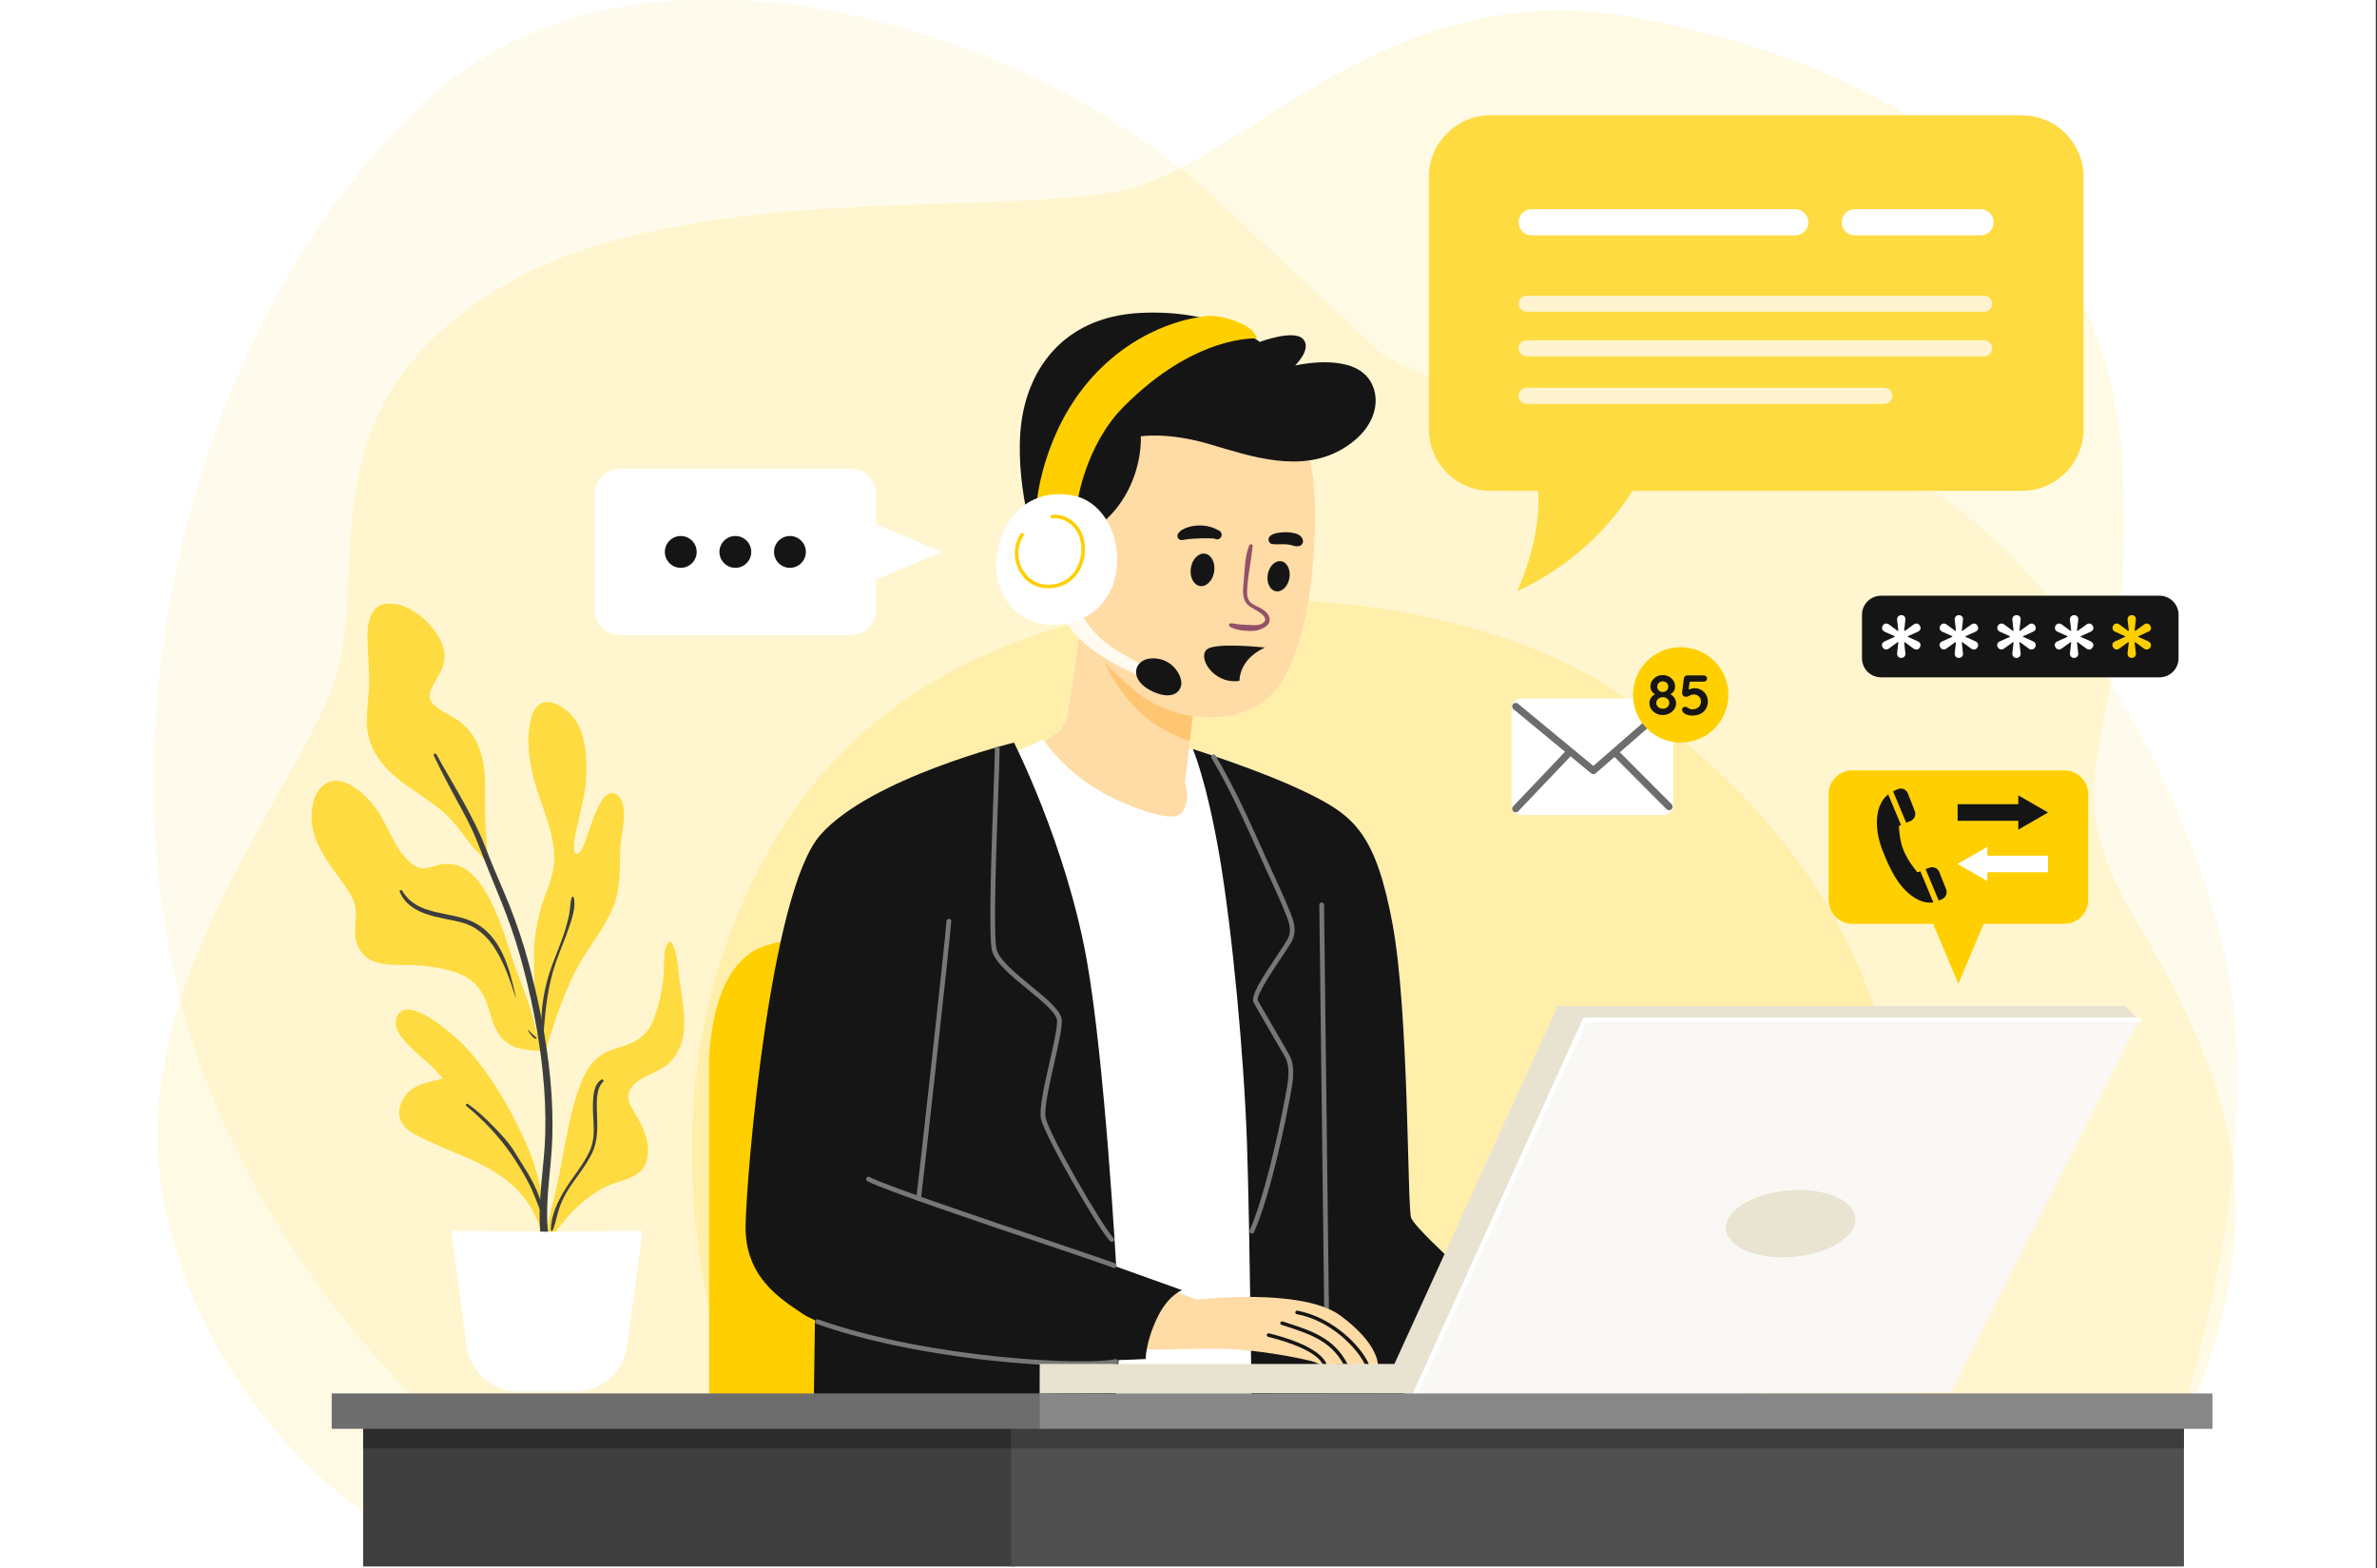 <?xml version="1.0" encoding="UTF-8"?> <svg xmlns="http://www.w3.org/2000/svg" width="667" height="440" viewBox="0 0 667 440" fill="none"><rect x="0" y="0" width="667" height="440" fill="#333333" stroke="none"/> <g clip-path="url(#clip0_403_262)"> <path d="M0 570.667H666.667V-96H0V570.667Z" fill="white"></path> <path d="M143.285 416.349C143.285 416.349 70.457 364.488 49.492 276.212C28.526 187.936 60.526 80.901 121.216 26.832C181.905 -27.236 291.147 9.177 339.699 54.419C388.249 99.66 388.249 99.66 388.249 99.66C388.249 99.66 434.595 125.039 495.285 122.832C555.975 120.625 610.043 203.384 624.388 268.488C638.732 333.591 604.525 419.659 604.525 419.659L143.285 416.349Z" fill="#FFFAE4" fill-opacity="0.7"></path> <path d="M101.905 424.18C86.956 413.351 56.082 385.856 46.181 338.004C42.072 318.145 44.764 298.815 50.595 280.644C65.18 336.625 100.348 377.437 122.929 398.971H101.905V424.18ZM612.732 398.971H611.633C617.004 381.661 623.908 355.371 626.675 327.419C628.308 341.988 626.944 357.099 622.18 374.419C619.529 384.06 616.245 392.176 612.732 398.971ZM592.252 191.628C568.147 153.26 534.192 122.789 497.665 122.789C496.875 122.789 496.077 122.804 495.285 122.832C492.755 122.924 490.255 122.968 487.777 122.968C430.816 122.968 388.249 99.66 388.249 99.66C388.249 99.66 388.249 99.66 339.699 54.419C337.067 51.967 334.253 49.536 331.283 47.149C358.492 33.075 390.733 2.964 437.695 2.964C444.104 2.964 450.785 3.524 457.768 4.764C526.18 16.901 592.388 53.315 595.699 132.764C596.823 159.759 594.636 177.836 592.252 191.628Z" fill="#FFFAE4"></path> <path d="M611.633 398.971H516.477C525.719 374.408 536.004 339.84 532.967 313.728C527.705 268.488 502.445 225.453 450.872 192.349C431.328 179.804 400.6 170.587 367.163 168.601C369.204 156.141 369.295 143.004 368.664 136.073C367.561 123.936 361.768 114.004 361.768 114.004C361.768 114.004 350.876 107.827 336.953 107.827C332.74 107.827 328.248 108.393 323.699 109.867C304.112 116.211 297.216 146.556 299.423 162.556C300.052 167.116 301.191 171.035 302.699 174.477C268.987 183.247 237.953 201.853 218.271 234.28C189.372 281.892 191.207 331.924 198.963 367.3V398.971H122.929C100.348 377.437 65.18 336.625 50.595 280.644C63.557 240.257 92.031 205.592 95.836 183.521C101.353 151.521 89.216 111.797 139.975 80.901C190.732 50.004 281.216 61.039 315.423 53.315C320.559 52.155 325.819 49.976 331.283 47.149C334.253 49.536 337.067 51.967 339.699 54.419C388.249 99.66 388.249 99.66 388.249 99.66C388.249 99.66 430.816 122.968 487.777 122.968C490.255 122.968 492.754 122.924 495.285 122.832C496.077 122.804 496.875 122.789 497.665 122.789C534.192 122.789 568.147 153.26 592.252 191.628C587.621 218.425 582.253 229.041 599.008 257.453C614.429 283.601 624.147 304.86 626.675 327.419C623.908 355.371 617.004 381.661 611.633 398.971Z" fill="#FFF6CF"></path> <path d="M516.477 398.971H423.829C425.37 393.424 429.077 373.04 429.077 373.04C429.077 373.04 397.629 346.097 395.974 341.683C394.87 338.74 395.422 284.212 390.732 259.108C386.042 234.004 379.974 228.947 367.285 222.695C354.17 216.232 334.732 210.188 334.732 210.188C334.732 210.188 338.594 219.108 342.18 240.073C345.768 261.04 349.077 296.349 349.905 320.625C350.656 342.636 351.178 390.271 351.27 398.971H312.261C312.924 392.743 315.528 367.421 314.318 364.764C313.786 363.591 300.912 362.913 285.308 362.521V262.971C285.308 262.971 269.44 261.863 252.172 261.863C236.056 261.863 218.72 262.828 211.928 266.556C197.86 274.28 198.962 301.04 198.962 301.04V367.3C191.206 331.924 189.372 281.892 218.27 234.28C237.953 201.853 268.986 183.247 302.698 174.477C302.849 174.82 303.002 175.159 303.16 175.492C302.053 184.289 299.876 200.747 298.87 202.556C297.492 205.039 297.492 205.039 297.492 205.039L290.594 209.729C290.594 209.729 303.836 228.488 320.112 231.521C322.322 231.935 324.206 232.112 325.813 232.112C336.038 232.112 335.008 224.901 335.008 224.901L332.525 219.66L334.69 200.903C336.388 201.165 338.113 201.308 339.833 201.308C346.982 201.308 354.052 198.865 358.732 192.625C362.993 186.944 365.629 177.964 367.162 168.601C400.6 170.587 431.328 179.804 450.872 192.349C502.445 225.453 527.705 268.488 532.966 313.728C536.004 339.84 525.718 374.408 516.477 398.971Z" fill="#FFEFAB"></path> <path d="M579.285 259.2H519.789C516.109 259.2 513.123 256.215 513.123 252.533V222.832C513.123 219.151 516.109 216.165 519.789 216.165H579.285C582.967 216.165 585.952 219.151 585.952 222.832V252.533C585.952 256.215 582.967 259.2 579.285 259.2Z" fill="#FFCF00"></path> <path d="M549.537 276.028L558.965 253.683H540.109L549.537 276.028Z" fill="#FFCF00"></path> <path d="M549.312 230.293H566.343V232.785L574.692 227.971L566.343 223.157V225.649H549.312V230.293Z" fill="#151515"></path> <path d="M574.692 240.087H557.661V237.595L549.312 242.408L557.661 247.221V244.729H574.692V240.087Z" fill="white"></path> <path d="M538.859 244.467L538.048 244.763C538.048 244.763 535.521 241.877 534.209 238.735C532.897 235.593 532.852 231.756 532.852 231.756L533.445 231.508L529.843 222.889C529.201 223.391 528.589 224.036 528.095 224.872C526.057 228.316 526.259 233.601 528.309 238.765C530.359 243.928 532.551 248.533 536.551 251.429C538.911 253.139 540.933 253.437 542.504 253.189L538.859 244.467Z" fill="#151515"></path> <path d="M541.445 243.452L540.325 243.859L544.011 252.683C544.428 252.547 544.801 252.379 545.125 252.201C546.077 251.68 546.496 250.535 546.095 249.527L544.169 244.675C543.741 243.599 542.535 243.055 541.445 243.452Z" fill="#151515"></path> <path d="M532.658 221.379C532.205 221.541 531.712 221.763 531.216 222.055L534.893 230.857L536.13 230.34C537.205 229.892 537.725 228.668 537.301 227.584L535.368 222.621C534.949 221.544 533.746 220.985 532.658 221.379Z" fill="#151515"></path> <path d="M198.963 400.349V301.04C198.963 301.04 197.86 274.28 211.928 266.556C225.997 258.832 285.308 262.971 285.308 262.971V400.349H198.963Z" fill="#FFCF00"></path> <path d="M303.836 170.004C303.836 170.004 300.251 200.073 298.871 202.556C297.492 205.039 297.492 205.039 297.492 205.039L290.595 209.729C290.595 209.729 303.836 228.488 320.112 231.521C336.388 234.556 335.008 224.901 335.008 224.901L332.525 219.66L335.837 190.969C335.837 190.969 306.319 177.453 303.836 170.004Z" fill="#FFDBA5"></path> <path d="M282.042 212.212L292.801 207.521C292.801 207.521 299.698 218.832 315.698 225.453C331.698 232.073 331.974 228.212 332.801 225.453C333.629 222.695 332.525 219.66 332.525 219.66L333.709 210.001L340.108 212.133L362.318 391.797L305.216 394.556L282.042 212.212Z" fill="white"></path> <path d="M334.732 210.188C334.732 210.188 338.595 219.108 342.18 240.073C345.768 261.04 349.077 296.349 349.905 320.625C350.732 344.901 351.285 400.349 351.285 400.349C351.285 400.349 422.456 400.349 423.285 400.349C424.112 400.349 429.077 373.04 429.077 373.04C429.077 373.04 397.629 346.097 395.975 341.683C394.871 338.74 395.423 284.212 390.732 259.108C386.043 234.004 379.975 228.947 367.285 222.695C354.171 216.232 334.732 210.188 334.732 210.188Z" fill="#151515"></path> <path d="M372.249 368.74C371.881 368.74 371.583 368.441 371.583 368.073C371.583 366.101 371.232 338.079 370.895 310.979C370.555 283.875 370.204 255.848 370.204 253.867C370.204 253.497 370.503 253.2 370.871 253.2C371.239 253.2 371.537 253.497 371.537 253.867C371.537 255.839 371.888 283.861 372.227 310.961C372.565 338.065 372.916 366.092 372.916 368.073C372.916 368.441 372.619 368.74 372.249 368.74Z" fill="#777777"></path> <path d="M228.801 362.004L228.25 400.349H312.112C312.112 400.349 315.698 367.797 314.318 364.764C312.94 361.728 228.801 362.004 228.801 362.004Z" fill="#151515"></path> <path d="M333.868 208.031C330.227 206.695 325.552 204.484 322.135 201.729C316.148 196.903 312.313 191.153 309.828 185.513C312.595 188.659 315.656 191.38 318.732 194.004C322.628 197.327 328.473 199.936 334.691 200.903L333.868 208.031Z" fill="#FFC672"></path> <path d="M361.768 114.004C361.768 114.004 367.562 123.936 368.664 136.073C369.768 148.212 368.664 179.384 358.732 192.625C348.802 205.867 328.112 202.004 318.732 194.004C310.126 186.663 301.63 178.556 299.423 162.556C297.216 146.556 304.112 116.211 323.699 109.867C343.284 103.521 361.768 114.004 361.768 114.004Z" fill="#FFDBA5"></path> <path d="M386.653 383.007C386.653 383.007 385.68 383.007 384.2 382.967C383.853 382.953 383.467 382.967 383.065 382.953C381.64 382.913 379.907 382.875 378.16 382.821C377.773 382.807 377.373 382.793 376.987 382.78C375.253 382.74 373.773 382.953 372.387 382.875H372.347C372.053 382.86 371.627 382.9 371.28 382.913C371.107 382.928 370.947 382.94 370.84 382.928C370.04 382.78 369.88 382.595 369.013 382.208C367.893 381.7 352.732 378.315 340.399 378.393C328.08 378.447 317.027 379.287 315.227 377.78C313.413 376.247 312.32 360.768 322.84 359.753L335.773 364.66C335.773 364.66 365.307 361.155 376.133 369.14C386.987 377.127 386.653 383.007 386.653 383.007Z" fill="#FFDBA5"></path> <path d="M372.347 382.875C372.054 382.86 371.627 382.9 371.28 382.913C371.014 382.488 370.452 381.713 370.147 381.393C366.814 377.993 358.76 375.793 355.84 375.087C355.574 375.02 355.399 374.753 355.467 374.488C355.52 374.22 355.8 374.06 356.08 374.113C360.334 375.14 369.36 377.768 371.92 382.073C372 382.193 372.214 382.607 372.347 382.875Z" fill="#151515"></path> <path d="M378.164 382.82C377.777 382.811 377.377 382.8 376.99 382.777C373.35 376.14 367.396 374.235 360.037 371.868L359.601 371.723C359.349 371.637 359.196 371.353 359.284 371.089C359.369 370.837 359.64 370.684 359.917 370.771L360.34 370.915C368.121 373.412 374.382 375.419 378.164 382.82Z" fill="#151515"></path> <path d="M384.201 382.967C383.855 382.957 383.468 382.961 383.067 382.952C380.86 378.311 373.555 370.544 363.889 368.733C363.611 368.687 363.429 368.429 363.476 368.151C363.536 367.884 363.793 367.705 364.06 367.752C374.016 369.621 382.048 377.753 384.201 382.967Z" fill="#151515"></path> <path d="M306.042 148.901C306.042 148.901 312.112 146.004 316.388 137.867C320.664 129.729 320.112 122.419 320.112 122.419C320.112 122.419 327.836 121.177 339.422 124.625C351.008 128.073 364.801 132.764 376.388 126.143C387.974 119.521 387.974 108.901 382.318 104.488C375.985 99.544 363.422 102.556 363.422 102.556C363.422 102.556 368.249 97.867 365.629 95.108C363.008 92.349 353.492 95.936 353.492 95.936C353.492 95.936 341.905 86.695 319.974 87.797C298.042 88.901 287.56 104.212 286.318 121.315C285.077 138.419 291.285 155.521 291.285 155.521L306.042 148.901Z" fill="#151515"></path> <path d="M350.96 177.037C350.706 177.037 350.441 177.031 350.16 177.019C348.536 176.956 346.494 176.688 345.101 175.816C344.689 175.557 344.845 174.884 345.35 174.884C345.352 174.884 345.352 174.884 345.353 174.884C346.22 174.888 347.066 175.149 347.932 175.215C348.736 175.273 349.549 175.308 350.354 175.345C350.822 175.367 351.377 175.409 351.942 175.409C352.789 175.409 353.654 175.313 354.27 174.905C356.964 173.123 351.728 170.923 350.62 170.107C348.302 168.399 348.768 165.449 349.01 162.92C349.324 159.668 349.293 156.111 350.536 153.047C350.625 152.828 350.854 152.712 351.066 152.712C351.306 152.712 351.526 152.86 351.498 153.177C351.148 157.081 350.245 160.935 350 164.857C349.896 166.489 349.776 168.249 351.236 169.295C352.289 170.049 353.569 170.409 354.613 171.183C355.518 171.855 356.421 172.933 356.26 174.136C356.118 175.205 355.246 175.836 354.346 176.283C353.138 176.883 352.176 177.037 350.96 177.037Z" fill="#945168"></path> <path d="M361.812 162.22C361.4 164.545 359.709 166.189 358.033 165.893C356.359 165.597 355.335 163.471 355.745 161.147C356.157 158.821 357.848 157.176 359.524 157.472C361.199 157.768 362.224 159.895 361.812 162.22Z" fill="#151515"></path> <path d="M340.704 160.377C340.331 162.887 338.564 164.701 336.756 164.433C334.948 164.164 333.785 161.912 334.159 159.404C334.532 156.895 336.3 155.079 338.108 155.348C339.915 155.617 341.077 157.869 340.704 160.377Z" fill="#151515"></path> <path d="M356.897 152.635C358.187 152.852 359.488 152.629 360.788 152.721C361.101 152.743 361.409 152.789 361.723 152.82C361.944 152.84 361.308 152.753 361.617 152.804L361.816 152.837C361.979 152.867 362.141 152.9 362.301 152.939C362.579 153.007 362.847 153.111 363.124 153.172C363.376 153.227 363.656 153.285 363.909 153.273C364.052 153.255 364.192 153.236 364.335 153.216L364.067 153.265L364.595 153.208C365.335 153.035 365.79 152.179 365.584 151.464C365.524 151.259 365.433 151.072 365.303 150.903L365.133 150.688L365.289 150.867L365.118 150.64C365.045 150.517 364.948 150.419 364.824 150.345L364.512 150.108C364.171 149.871 363.721 149.732 363.316 149.628C362.547 149.429 361.739 149.328 360.947 149.324C360.157 149.32 359.379 149.403 358.599 149.511C357.911 149.605 357.145 149.84 356.586 150.255C356.156 150.576 355.891 150.988 355.965 151.552C356.028 152.019 356.396 152.549 356.897 152.635Z" fill="#151515"></path> <path d="M342.184 148.944C342.009 148.84 341.831 148.749 341.645 148.665C341.489 148.595 341.063 148.371 341.385 148.547L341.031 148.357C340.496 148.088 339.941 147.908 339.364 147.761C338.105 147.44 336.78 147.359 335.489 147.495C334.112 147.64 332.855 147.973 331.661 148.692C331.493 148.795 331.32 148.893 331.18 149.033C331.085 149.153 330.992 149.275 330.901 149.397L330.98 149.277C330.612 149.535 330.397 149.956 330.401 150.401C330.404 150.829 330.627 151.187 330.999 151.393C331.448 151.644 331.875 151.524 332.339 151.405C332.105 151.405 331.872 151.405 331.64 151.405C332.023 151.464 332.292 151.48 332.679 151.395C332.693 151.392 333.051 151.303 332.815 151.352C332.593 151.4 333.191 151.307 333.256 151.297C333.332 151.287 333.747 151.245 333.308 151.288L333.551 151.26C333.757 151.235 333.967 151.208 334.175 151.192C335.085 151.119 335.993 151.077 336.905 151.048C337.752 151.02 338.615 151.013 339.46 151.049C339.824 151.065 340.184 151.077 340.548 151.088C340.751 151.093 340.665 151.125 340.525 151.081L340.752 151.14C340.903 151.181 341.051 151.231 341.196 151.287C341.785 151.511 342.491 151.085 342.708 150.544C342.945 149.955 342.744 149.277 342.184 148.944Z" fill="#151515"></path> <path d="M348.733 187.292C350 184.747 352.303 182.881 354.965 181.681C352.655 181.447 341.741 180.436 338.988 182C335.903 183.751 339.559 190.784 345.937 191.137C346.608 191.175 347.217 191.12 347.797 191.029C347.849 189.745 348.145 188.475 348.733 187.292Z" fill="#151515"></path> <path d="M298.319 172.488C298.319 172.488 299.423 176.764 305.767 181.729C312.112 186.695 321.308 190.327 321.308 190.327L322.043 187.108C322.043 187.108 312.526 182.969 308.112 178.419C303.699 173.867 303.147 171.384 303.147 171.384L298.319 172.488Z" fill="#FFFBF1"></path> <path d="M323.147 184.727C328.253 184.489 331.103 188.527 331.459 191.139C331.815 193.752 329.361 196.681 323.621 194.108C316.492 190.912 318.041 184.964 323.147 184.727Z" fill="#151515"></path> <path d="M302.319 140.901C302.319 140.901 304.524 125.048 315.147 114.28C335.423 93.729 352.664 94.969 352.664 94.969C352.664 94.969 352.525 92.073 346.043 89.867C339.956 87.795 337.216 88.901 337.216 88.901C337.216 88.901 320.525 90.28 306.457 105.867C292.388 121.453 290.871 141.315 290.871 141.315L302.319 140.901Z" fill="#FFCF00"></path> <path d="M300.801 138.969C287.519 136.719 280.112 147.108 279.56 157.591C279.008 168.073 286.625 176.043 296.801 175.245C319.699 173.453 317.077 141.729 300.801 138.969Z" fill="white"></path> <path d="M294.188 165.059C290.681 165.059 287.717 163.296 286.024 160.193C284.209 156.869 284.361 152.777 286.412 149.768C286.568 149.543 286.877 149.483 287.106 149.637C287.334 149.793 287.394 150.104 287.238 150.332C285.397 153.033 285.265 156.716 286.901 159.713C288.454 162.559 291.196 164.171 294.442 164.055C297.477 163.973 300.049 162.585 301.685 160.145C303.552 157.36 303.981 153.515 302.778 150.349C301.585 147.208 298.313 145.067 295.338 145.456C295.069 145.491 294.813 145.3 294.777 145.025C294.74 144.752 294.932 144.501 295.206 144.464C298.686 144 302.341 146.379 303.713 149.993C305.028 153.453 304.557 157.656 302.516 160.701C300.694 163.419 297.837 164.964 294.469 165.055L294.188 165.059Z" fill="#FFCF00"></path> <path d="M284.525 208.349C284.525 208.349 244.251 218.28 230.181 234.28C216.112 250.28 209.492 329.177 209.216 343.797C208.94 358.419 219.147 364.488 225.216 368.625C231.285 372.764 258.043 380.212 279.56 381.316C301.077 382.419 321.492 381.316 321.492 381.316C321.492 381.316 321.423 376.625 324.732 369.728C327.803 363.332 331.699 362.004 331.699 362.004L313.216 355.384C313.216 355.384 309.98 297.392 304.94 269.316C299.147 237.039 284.525 208.349 284.525 208.349Z" fill="#151515"></path> <path d="M351.285 346.119L351.015 346.061C350.677 345.912 350.525 345.519 350.675 345.183C354.449 336.668 358.359 319.953 360.561 308.227L360.741 307.279C361.408 303.829 362.237 299.54 360.583 296.579C359.739 295.068 357.833 291.791 356 288.64C354.097 285.369 352.3 282.279 351.801 281.357C350.831 279.556 353.889 274.745 358.317 268.147C359.512 266.363 360.547 264.823 361.149 263.78C362.728 261.049 361.676 258.548 360.46 255.652L360.047 254.655C358.944 251.947 357.689 249.235 356.479 246.612C355.984 245.541 355.488 244.468 355 243.389C354.352 241.964 353.703 240.513 353.044 239.047C349.145 230.356 345.115 221.371 339.952 212.689C339.764 212.373 339.868 211.964 340.184 211.776C340.501 211.589 340.909 211.692 341.099 212.009C346.299 220.755 350.345 229.776 354.26 238.5C354.917 239.967 355.567 241.415 356.213 242.84C356.701 243.915 357.195 244.985 357.688 246.053C358.907 248.689 360.167 251.416 361.281 254.152L361.689 255.136C362.931 258.089 364.213 261.144 362.303 264.447C361.677 265.529 360.633 267.087 359.424 268.888C357.116 272.329 352.311 279.492 352.975 280.723C353.463 281.627 355.255 284.708 357.152 287.969C358.989 291.128 360.9 294.413 361.747 295.928C363.64 299.315 362.759 303.871 362.052 307.532L361.871 308.472C361.068 312.743 356.82 334.608 351.895 345.721C351.784 345.972 351.54 346.119 351.285 346.119Z" fill="#777777"></path> <path d="M311.974 348.464C311.802 348.464 311.63 348.399 311.501 348.268C308.366 345.108 293.249 318.933 292.124 314.011C291.508 311.316 293.054 304.481 294.55 297.871C295.709 292.749 296.908 287.453 296.566 286.02C296.057 283.877 292.192 280.719 288.453 277.665C283.937 273.977 279.268 270.161 278.364 266.725C277.336 262.82 278.214 238.371 278.796 222.193C279.005 216.376 279.17 211.781 279.169 210.143C279.169 209.775 279.468 209.476 279.836 209.476C280.204 209.476 280.502 209.773 280.502 210.141C280.504 211.805 280.338 216.411 280.128 222.241C279.585 237.363 278.676 262.669 279.653 266.387C280.448 269.403 285.149 273.244 289.297 276.633C293.388 279.975 297.25 283.131 297.864 285.712C298.276 287.445 297.152 292.413 295.85 298.164C294.456 304.328 292.876 311.313 293.424 313.713C294.528 318.54 309.369 344.225 312.448 347.327C312.706 347.589 312.705 348.011 312.444 348.269C312.313 348.399 312.144 348.464 311.974 348.464Z" fill="#777777"></path> <path d="M257.768 337.016L257.675 337.009C257.309 336.957 257.056 336.62 257.107 336.256C257.596 332.788 265.249 263.721 265.6 258.432C265.625 258.063 265.943 257.775 266.311 257.811C266.677 257.835 266.955 258.153 266.931 258.52C266.579 263.819 258.917 332.971 258.427 336.443C258.38 336.775 258.095 337.016 257.768 337.016Z" fill="#777777"></path> <path d="M312.664 355.773L312.413 355.725C310.717 355.039 303.225 352.511 293.74 349.313C274.596 342.856 248.376 334.015 243.391 331.424C243.064 331.255 242.937 330.852 243.107 330.525C243.276 330.197 243.676 330.067 244.005 330.241C248.9 332.784 276.141 341.971 294.167 348.048C303.673 351.256 311.181 353.787 312.915 354.489C313.256 354.628 313.42 355.016 313.281 355.357C313.176 355.616 312.927 355.773 312.664 355.773Z" fill="#777777"></path> <path d="M303.457 383.275C286.609 383.275 253.945 380.237 229.132 371.461C228.784 371.337 228.603 370.957 228.725 370.609C228.847 370.264 229.232 370.081 229.576 370.204C260.923 381.292 304.773 383.185 312.932 381.353C313.291 381.276 313.647 381.5 313.728 381.859C313.809 382.217 313.583 382.575 313.224 382.656C311.457 383.051 308.043 383.275 303.457 383.275Z" fill="#777777"></path> <path d="M110.613 217.652C115.844 222.252 122.468 225.201 127.059 230.521C128.864 232.615 130.487 234.843 132.164 237.037C133.384 238.635 136.641 241.284 137.169 243.292C137.403 244.176 137.353 242.979 137.119 242.092L137.08 241.981C136.621 237.916 136.293 233.835 136.151 229.745C136.008 225.667 136.263 221.572 136.007 217.5C135.647 211.755 133.853 206.192 129.157 202.593C126.862 200.833 123.913 199.763 121.802 197.811C119.8 195.957 120.603 193.835 121.781 191.768C122.882 189.833 124.218 187.933 124.647 185.707C125.136 183.176 124.185 180.565 122.901 178.411C120.169 173.824 114.111 168.711 108.374 169.396C103.588 169.968 103.046 175.488 103.114 179.333C103.181 183.072 103.551 186.799 103.586 190.54C103.624 194.383 102.97 198.153 102.915 201.979C102.823 208.487 105.829 213.445 110.613 217.652Z" fill="#FFDB42"></path> <path d="M159.212 277.361C160.668 273.888 162.338 270.641 164.393 267.483C167.212 263.149 170.338 258.927 172.23 254.073C174.164 249.119 173.88 243.82 174.07 238.601C174.209 234.768 175.349 230.944 175.041 227.1C174.894 225.256 173.832 222.273 171.446 222.579C169.59 222.816 168.488 225.117 167.774 226.585C166.529 229.148 165.666 231.881 164.741 234.569C164.381 235.621 164.036 236.692 163.58 237.707C163.314 238.297 162.47 239.737 161.674 239.541C160.318 239.207 161.549 233.672 161.75 232.692C162.762 227.769 164.286 223.195 164.498 218.129C164.805 210.785 164.234 202.043 157.052 198.027C155.173 196.977 152.794 196.352 151.01 197.923C149.25 199.471 148.753 202.156 148.492 204.365C147.69 211.148 149.286 217.571 151.46 223.952C153.254 229.221 155.393 234.659 155.549 240.293C155.7 245.717 152.877 250.524 151.553 255.648C149.442 263.813 149.878 268.143 149.869 270.787C149.854 274.1 149.976 277.377 150.217 280.68C150.441 283.716 150.704 286.753 151.074 289.775C151.15 290.387 151.22 291.025 151.301 291.664C150.134 288.855 149.726 285.637 148.76 282.815C147.044 277.796 145.049 272.881 143.401 267.839C142.04 263.672 140.754 259.477 138.956 255.472C137.27 251.713 135.234 247.741 132.089 244.984C130.188 243.317 127.884 242.343 125.341 242.363C123.715 242.375 122.253 242.937 120.7 243.348C118.789 243.853 117.285 243.679 115.713 242.471C110.565 238.513 108.999 231.419 105.188 226.408C102.346 222.671 95.601 216.3 90.642 220.376C88.011 222.537 87.286 226.715 87.424 229.917C87.597 233.935 89.353 237.609 91.444 240.969C93.668 244.541 96.539 247.74 98.583 251.413C99.791 253.583 99.98 255.661 99.788 258.109C99.608 260.415 99.406 262.648 100.192 264.872C102.552 271.551 109.921 270.619 115.652 270.793C119.663 270.915 123.965 271.512 127.773 272.795C132.173 274.276 135.036 277.14 136.609 281.492C137.746 284.643 138.356 288.219 140.5 290.895C141.508 292.153 142.842 293.083 144.31 293.732C146.545 294.719 153.36 295.151 153.41 294.528C153.578 292.444 154.566 290.245 155.185 288.268C156.345 284.56 157.709 280.943 159.212 277.361Z" fill="#FFDB42"></path> <path d="M190.853 276.103C190.26 272.284 190.373 268.076 188.565 264.569C188.436 264.319 188.095 264.255 187.861 264.384C186.565 265.103 186.512 267.196 186.405 268.479C186.231 270.607 186.361 272.74 186.099 274.863C185.64 278.591 184.779 282.433 183.435 285.947C181.916 289.923 179.152 292.176 175.139 293.417C172.56 294.213 170.031 294.908 167.879 296.619C165.951 298.152 164.612 300.265 163.619 302.491C160.94 308.5 159.664 315.217 158.421 321.637C157.585 325.96 156.903 330.303 155.853 334.583C154.804 338.859 153.677 343.113 153.076 347.483C152.975 347.703 152.867 347.921 152.773 348.144C152.499 348.797 153.52 349.151 153.872 348.607C158.016 342.229 163.063 336.505 169.948 332.993C173.057 331.408 177.188 331.079 179.781 328.587C181.755 326.691 182.025 323.797 181.731 321.219C181.343 317.831 179.72 315.043 178.028 312.156C177.1 310.569 176.003 308.871 176.377 306.943C176.731 305.124 178.243 303.788 179.743 302.856C182.605 301.079 185.952 300.279 188.296 297.717C190.473 295.339 191.68 292.379 191.921 289.173C192.243 284.901 191.507 280.321 190.853 276.103Z" fill="#FFDB42"></path> <path d="M134.366 298.12C130.71 293.411 126.297 289.349 121.333 286.052C118.684 284.293 112.435 280.823 111.174 286.012C110.434 289.053 113.411 292.045 115.37 293.952C118.314 296.817 121.719 299.289 124.203 302.592C121.127 303.572 117.914 303.764 115.241 305.889C112.078 308.408 110.659 313.269 113.796 316.353C115.324 317.856 117.351 318.779 119.255 319.701C121.729 320.899 124.25 321.985 126.786 323.045C132.263 325.332 137.81 327.653 142.48 331.401C147.24 335.22 151.716 341.677 152.094 347.908C152.131 348.503 151.904 347.961 152.259 347.689C152.454 347.864 153.107 347.551 153.103 347.204C153.006 337.957 151.344 329.155 147.566 320.685C144.064 312.833 139.646 304.923 134.366 298.12Z" fill="#FFDB42"></path> <path d="M121.739 212.048C123.755 216.235 125.864 220.324 128.103 224.405C130.258 228.335 132.411 232.235 134.023 236.427C136.008 241.588 138.089 246.672 140.188 251.788C142.369 257.105 144.319 262.524 145.883 268.055C148.936 278.853 151.204 289.968 152.325 301.136C152.896 306.816 153.155 312.529 152.999 318.235C152.876 322.695 152.373 327.105 151.955 331.543C151.519 336.157 151.204 340.828 151.591 345.46C151.913 349.332 152.529 353.935 155.535 356.697C156.121 357.239 156.955 356.564 156.613 355.865C153.043 348.543 153.243 340.559 153.925 332.619C154.303 328.235 154.825 323.875 154.973 319.475C155.161 313.876 154.941 308.267 154.415 302.691C153.379 291.729 151.193 280.899 148.359 270.269C146.904 264.82 145.105 259.476 143.033 254.228C140.955 248.971 138.556 243.857 136.543 238.573C132.903 229.017 127.354 220.544 122.44 211.639C122.185 211.176 121.514 211.583 121.739 212.048Z" fill="#3E3E3E"></path> <path d="M152.489 290.188C153.067 283.229 153.683 276.528 156.029 269.889C157.123 266.793 158.449 263.783 159.505 260.675C160.377 258.105 161.683 254.583 161.011 251.852C160.936 251.547 160.492 251.563 160.408 251.852C159.959 253.412 160.008 255.123 159.685 256.721C159.369 258.277 158.949 259.808 158.465 261.32C157.436 264.536 156.091 267.617 154.925 270.783C152.675 276.897 151.519 283.671 152.011 290.188C152.033 290.496 152.464 290.496 152.489 290.188Z" fill="#3E3E3E"></path> <path d="M112.164 250.196C114.927 256.869 123.23 257.255 129.278 258.749C133.597 259.816 136.785 262.697 139.075 266.437C141.581 270.529 143.276 275.333 144.669 279.9L144.751 279.879C143.059 271.88 140.635 262.249 132.39 258.528C125.782 255.545 117.076 257.044 112.85 249.907C112.642 249.556 111.997 249.792 112.164 250.196Z" fill="#3E3E3E"></path> <path d="M148.123 289.132C148.452 289.576 148.753 290.04 149.092 290.475C149.26 290.691 149.431 290.893 149.643 291.067C149.86 291.244 150.113 291.464 150.411 291.459C150.535 291.456 150.621 291.319 150.555 291.208C150.419 290.985 150.172 290.851 149.98 290.681C149.781 290.507 149.58 290.335 149.388 290.155C149.001 289.789 148.648 289.392 148.271 289.019L148.123 289.132Z" fill="#3E3E3E"></path> <path d="M130.849 310.301C135.615 314.212 140.011 318.84 143.503 323.911C145.172 326.335 146.713 328.9 148.111 331.489C149.637 334.319 150.639 337.308 151.835 340.275C151.925 340.5 152.337 340.505 152.305 340.212C151.644 333.936 147.669 328.556 144.485 323.335C142.832 320.623 140.776 318.436 138.565 316.175C136.283 313.839 133.956 311.629 131.28 309.745C130.954 309.516 130.539 310.045 130.849 310.301Z" fill="#3E3E3E"></path> <path d="M168.79 302.913C166.496 304.213 166.421 307.839 166.376 310.153C166.289 314.6 167.39 318.776 165.438 323.013C163.676 326.841 160.86 330.037 158.646 333.592C156.573 336.919 154.529 341.172 154.574 345.177C154.577 345.408 154.932 345.54 155.04 345.304C155.874 343.485 156.174 341.42 156.773 339.515C157.445 337.372 158.384 335.427 159.6 333.543C161.73 330.241 164.345 327.236 166.074 323.685C167.896 319.943 167.629 316.236 167.508 312.181C167.432 309.596 167.173 305.441 169.257 303.519C169.585 303.217 169.166 302.701 168.79 302.913Z" fill="#3E3E3E"></path> <path d="M153.447 345.591C144.203 345.463 126.595 345.361 126.595 345.361L130.952 377.711C131.932 384.988 138.144 390.419 145.487 390.419H153.079H153.813H161.404C168.748 390.419 174.96 384.988 175.94 377.711L180.297 345.361C180.297 345.361 162.689 345.463 153.447 345.591Z" fill="white"></path> <path d="M600.251 286.143L547.513 390.601L393.768 391.707L441.216 284.671L600.251 286.143Z" fill="#F9F8F5"></path> <path d="M291.728 391.055L291.757 382.695H391.285L437.077 282.28H596.249L600.251 286.143H444.756L397.169 390.971C397.169 390.971 291.728 390.78 291.728 391.055Z" fill="#E8E3D1"></path> <path d="M520.413 343.785C518.676 348.996 509.249 353.02 499.357 352.772C489.465 352.525 482.855 348.101 484.591 342.889C486.328 337.68 495.755 333.656 505.647 333.904C515.539 334.152 522.151 338.576 520.413 343.785Z" fill="#E8E4D1"></path> <path d="M397.17 391.637L396.894 391.577C396.56 391.425 396.41 391.031 396.562 390.695L444.326 285.476H600.25C600.62 285.476 600.917 285.773 600.917 286.143C600.917 286.511 600.62 286.809 600.25 286.809H445.185L397.777 391.247C397.666 391.491 397.422 391.637 397.17 391.637Z" fill="white"></path> <path d="M101.905 439.521H284.801V398.971H101.905V439.521Z" fill="#3F3F3F"></path> <path d="M283.756 439.521H612.823V398.971H283.756V439.521Z" fill="#505050"></path> <path d="M101.905 406.419H283.756V398.971H101.905V406.419Z" fill="#2C2C2C"></path> <path d="M612.823 406.419H283.756V398.971H612.823V406.419Z" fill="#3D3D3D"></path> <path d="M292.801 400.901H93.078V390.971H292.801V400.901Z" fill="#6D6D6D"></path> <path d="M620.823 400.901H291.757V390.971H620.823V400.901Z" fill="#878787"></path> <path d="M238.625 178.209H174.06C170.064 178.209 166.825 174.971 166.825 170.975V138.741C166.825 134.747 170.064 131.507 174.06 131.507H238.625C242.62 131.507 245.86 134.747 245.86 138.741V170.975C245.86 174.971 242.62 178.209 238.625 178.209Z" fill="white"></path> <path d="M264.26 154.859L240.011 144.627V165.091L264.26 154.859Z" fill="white"></path> <path d="M195.492 154.859C195.492 157.325 193.492 159.324 191.025 159.324C188.559 159.324 186.559 157.325 186.559 154.859C186.559 152.391 188.559 150.392 191.025 150.392C193.492 150.392 195.492 152.391 195.492 154.859Z" fill="#151515"></path> <path d="M210.809 154.859C210.809 157.325 208.809 159.324 206.343 159.324C203.876 159.324 201.876 157.325 201.876 154.859C201.876 152.391 203.876 150.392 206.343 150.392C208.809 150.392 210.809 152.391 210.809 154.859Z" fill="#151515"></path> <path d="M226.127 154.859C226.127 157.325 224.127 159.324 221.66 159.324C219.193 159.324 217.193 157.325 217.193 154.859C217.193 152.391 219.193 150.392 221.66 150.392C224.127 150.392 226.127 152.391 226.127 154.859Z" fill="#151515"></path> <path d="M567.331 32.349H418.273C408.7 32.349 400.94 40.109 400.94 49.683V120.396C400.94 129.968 408.7 137.729 418.273 137.729H431.633C432.009 144.139 431.091 153.675 425.737 165.867C442.959 157.923 452.876 145.995 458.056 137.729H567.331C576.903 137.729 584.664 129.968 584.664 120.396V49.683C584.664 40.109 576.903 32.349 567.331 32.349Z" fill="#FFDB42"></path> <path d="M503.744 66.051H429.813C427.783 66.051 426.135 64.404 426.135 62.373C426.135 60.342 427.783 58.695 429.813 58.695H503.744C505.776 58.695 507.423 60.342 507.423 62.373C507.423 64.404 505.776 66.051 503.744 66.051Z" fill="white"></path> <path d="M556.756 87.476H428.388C427.144 87.476 426.135 86.468 426.135 85.224C426.135 83.98 427.144 82.971 428.388 82.971H556.756C558 82.971 559.009 83.98 559.009 85.224C559.009 86.468 558 87.476 556.756 87.476Z" fill="#FFF4CF"></path> <path d="M556.756 99.983H428.388C427.144 99.983 426.135 98.973 426.135 97.729C426.135 96.485 427.144 95.476 428.388 95.476H556.756C558 95.476 559.009 96.485 559.009 97.729C559.009 98.973 558 99.983 556.756 99.983Z" fill="#FFF4CF"></path> <path d="M528.753 113.316H428.388C427.144 113.316 426.135 112.307 426.135 111.063C426.135 109.819 427.144 108.809 428.388 108.809H528.753C529.999 108.809 531.008 109.819 531.008 111.063C531.008 112.307 529.999 113.316 528.753 113.316Z" fill="#FFF4CF"></path> <path d="M555.748 66.051H520.48C518.449 66.051 516.801 64.404 516.801 62.373C516.801 60.342 518.449 58.695 520.48 58.695H555.748C557.78 58.695 559.425 60.342 559.425 62.373C559.425 64.404 557.78 66.051 555.748 66.051Z" fill="white"></path> <path d="M466.858 228.672H426.813C425.34 228.672 424.146 227.477 424.146 226.005V198.648C424.146 197.176 425.34 195.981 426.813 195.981H466.858C468.332 195.981 469.525 197.176 469.525 198.648V226.005C469.525 227.477 468.332 228.672 466.858 228.672Z" fill="white"></path> <path d="M447.114 217.212C446.888 217.212 446.662 217.135 446.476 216.983L424.682 198.981C424.256 198.629 424.196 198 424.548 197.573C424.902 197.148 425.532 197.089 425.955 197.44L447.096 214.9L467.697 196.973C468.113 196.612 468.746 196.656 469.108 197.072C469.471 197.489 469.427 198.12 469.01 198.483L447.769 216.965C447.581 217.129 447.347 217.212 447.114 217.212Z" fill="#6D6D6D"></path> <path d="M425.319 227.925C425.071 227.925 424.823 227.833 424.629 227.649C424.229 227.268 424.213 226.636 424.595 226.236L439.837 210.212C440.215 209.811 440.851 209.795 441.25 210.176C441.651 210.557 441.667 211.189 441.285 211.591L426.043 227.615C425.847 227.821 425.583 227.925 425.319 227.925Z" fill="#6D6D6D"></path> <path d="M468.353 227.339C468.097 227.339 467.841 227.241 467.645 227.045L452.464 211.823C452.075 211.432 452.075 210.797 452.467 210.408C452.859 210.017 453.492 210.019 453.881 210.409L469.063 225.632C469.452 226.024 469.452 226.657 469.06 227.047C468.864 227.241 468.609 227.339 468.353 227.339Z" fill="#6D6D6D"></path> <path d="M484.985 194.969C484.985 202.359 478.996 208.349 471.607 208.349C464.217 208.349 458.228 202.359 458.228 194.969C458.228 187.581 464.217 181.591 471.607 181.591C478.996 181.591 484.985 187.581 484.985 194.969Z" fill="#FFCF00"></path> <path d="M468.379 194.936L468.347 194.568C468.752 194.749 469.104 194.984 469.403 195.272C469.701 195.56 469.931 195.875 470.091 196.216C470.251 196.557 470.331 196.909 470.331 197.272C470.331 197.88 470.16 198.44 469.819 198.952C469.488 199.453 469.04 199.859 468.475 200.168C467.909 200.467 467.28 200.616 466.587 200.616C465.893 200.616 465.264 200.467 464.699 200.168C464.133 199.859 463.68 199.453 463.339 198.952C463.008 198.44 462.843 197.88 462.843 197.272C462.843 196.781 462.944 196.36 463.147 196.008C463.36 195.645 463.621 195.341 463.931 195.096C464.251 194.851 464.565 194.648 464.875 194.488L464.747 194.936C464.48 194.829 464.219 194.68 463.963 194.488C463.717 194.285 463.515 194.029 463.355 193.72C463.195 193.411 463.115 193.048 463.115 192.632C463.115 192.035 463.269 191.496 463.579 191.016C463.888 190.525 464.304 190.136 464.827 189.848C465.36 189.56 465.947 189.416 466.587 189.416C467.237 189.416 467.819 189.56 468.331 189.848C468.853 190.136 469.269 190.525 469.579 191.016C469.888 191.496 470.043 192.035 470.043 192.632C470.043 193.091 469.952 193.475 469.771 193.784C469.589 194.093 469.371 194.339 469.115 194.52C468.859 194.701 468.613 194.84 468.379 194.936ZM465.035 192.664C465.035 192.952 465.099 193.208 465.227 193.432C465.365 193.656 465.552 193.837 465.787 193.976C466.021 194.104 466.288 194.168 466.587 194.168C466.885 194.168 467.147 194.104 467.371 193.976C467.605 193.837 467.787 193.656 467.915 193.432C468.053 193.208 468.123 192.952 468.123 192.664C468.123 192.237 467.973 191.885 467.675 191.608C467.387 191.32 467.024 191.176 466.587 191.176C466.139 191.176 465.765 191.32 465.467 191.608C465.179 191.885 465.035 192.237 465.035 192.664ZM466.587 198.856C467.099 198.856 467.531 198.701 467.883 198.392C468.235 198.072 468.411 197.688 468.411 197.24C468.411 196.931 468.331 196.653 468.171 196.408C468.011 196.163 467.792 195.971 467.515 195.832C467.237 195.683 466.928 195.608 466.587 195.608C466.245 195.608 465.936 195.683 465.659 195.832C465.381 195.971 465.163 196.163 465.003 196.408C464.843 196.653 464.763 196.931 464.763 197.24C464.763 197.688 464.939 198.072 465.291 198.392C465.643 198.701 466.075 198.856 466.587 198.856ZM474.824 200.776C474.43 200.776 474.008 200.717 473.56 200.6C473.112 200.472 472.744 200.291 472.456 200.056C472.318 199.939 472.206 199.789 472.12 199.608C472.046 199.416 472.008 199.235 472.008 199.064C472.008 198.883 472.083 198.712 472.232 198.552C472.392 198.392 472.616 198.312 472.904 198.312C473.096 198.312 473.336 198.413 473.624 198.616C473.795 198.723 473.982 198.819 474.184 198.904C474.387 198.989 474.595 199.032 474.808 199.032C475.32 199.032 475.763 198.941 476.136 198.76C476.51 198.568 476.798 198.307 477 197.976C477.203 197.645 477.304 197.256 477.304 196.808C477.304 196.403 477.208 196.056 477.016 195.768C476.835 195.48 476.59 195.256 476.28 195.096C475.982 194.936 475.656 194.856 475.304 194.856C474.974 194.856 474.686 194.909 474.44 195.016C474.195 195.123 473.971 195.235 473.768 195.352C473.566 195.459 473.363 195.512 473.16 195.512C472.808 195.512 472.547 195.437 472.376 195.288C472.206 195.128 472.099 194.941 472.056 194.728C472.014 194.515 472.003 194.323 472.024 194.152L472.52 190.264C472.563 190.04 472.67 189.859 472.84 189.72C473.022 189.571 473.235 189.496 473.48 189.496H478.104C478.36 189.496 478.574 189.581 478.744 189.752C478.915 189.923 479 190.136 479 190.392C479 190.637 478.915 190.845 478.744 191.016C478.574 191.176 478.36 191.256 478.104 191.256H473.976L474.152 191.112L473.72 194.36L473.512 193.752C473.576 193.645 473.715 193.544 473.928 193.448C474.142 193.352 474.387 193.272 474.664 193.208C474.942 193.133 475.214 193.096 475.48 193.096C476.195 193.096 476.835 193.261 477.4 193.592C477.966 193.912 478.408 194.355 478.728 194.92C479.059 195.475 479.224 196.104 479.224 196.808C479.224 197.608 479.043 198.307 478.68 198.904C478.318 199.501 477.806 199.965 477.144 200.296C476.494 200.616 475.72 200.776 474.824 200.776Z" fill="#151515"></path> <path d="M605.984 190.045H527.823C524.877 190.045 522.489 187.657 522.489 184.712V172.483C522.489 169.537 524.877 167.149 527.823 167.149H605.984C608.929 167.149 611.317 169.537 611.317 172.483V184.712C611.317 187.657 608.929 190.045 605.984 190.045Z" fill="#151515"></path> <path d="M533.465 184.601C533.115 184.601 532.833 184.477 532.62 184.227C532.407 183.977 532.313 183.664 532.34 183.289L532.676 180.324L532.64 180.175L532.452 180.212L530.012 181.975C529.712 182.2 529.399 182.283 529.073 182.219C528.749 182.157 528.487 181.963 528.287 181.637C528.061 181.237 528.017 180.887 528.155 180.587C528.291 180.287 528.524 180.075 528.848 179.949L531.588 178.711L531.701 178.599L531.588 178.485L528.848 177.247C528.499 177.097 528.273 176.86 528.175 176.535C528.073 176.209 528.112 175.884 528.287 175.559C528.487 175.233 528.749 175.04 529.073 174.976C529.399 174.915 529.712 174.984 530.012 175.184L532.452 176.985L532.64 177.021L532.676 176.872L532.34 173.907C532.313 173.532 532.413 173.219 532.64 172.969C532.865 172.719 533.165 172.595 533.54 172.595C533.891 172.595 534.177 172.719 534.403 172.969C534.628 173.219 534.716 173.532 534.665 173.907L534.328 176.872L534.365 177.021L534.555 176.985L536.993 175.221C537.292 174.995 537.612 174.915 537.951 174.976C538.287 175.04 538.543 175.233 538.719 175.559C538.944 175.959 538.988 176.309 538.848 176.609C538.712 176.909 538.48 177.123 538.155 177.247L535.416 178.485L535.304 178.599L535.416 178.711L538.155 179.949C538.507 180.099 538.737 180.337 538.848 180.661C538.961 180.988 538.919 181.313 538.719 181.637C538.543 181.963 538.287 182.157 537.951 182.219C537.612 182.283 537.292 182.212 536.993 182.013L534.555 180.212L534.365 180.175L534.328 180.324L534.665 183.289C534.716 183.664 534.621 183.977 534.385 184.227C534.145 184.477 533.84 184.601 533.465 184.601Z" fill="white"></path> <path d="M549.631 184.601C549.281 184.601 549 184.477 548.787 184.227C548.573 183.977 548.48 183.664 548.505 183.289L548.842 180.324L548.805 180.175L548.619 180.212L546.178 181.975C545.878 182.2 545.565 182.283 545.24 182.219C544.916 182.157 544.653 181.963 544.453 181.637C544.228 181.237 544.184 180.887 544.321 180.587C544.457 180.287 544.689 180.075 545.015 179.949L547.755 178.711L547.868 178.599L547.755 178.485L545.015 177.247C544.665 177.097 544.44 176.86 544.34 176.535C544.24 176.209 544.279 175.884 544.453 175.559C544.653 175.233 544.916 175.04 545.24 174.976C545.565 174.915 545.878 174.984 546.178 175.184L548.619 176.985L548.805 177.021L548.842 176.872L548.505 173.907C548.48 173.532 548.58 173.219 548.805 172.969C549.031 172.719 549.33 172.595 549.706 172.595C550.057 172.595 550.344 172.719 550.569 172.969C550.795 173.219 550.883 173.532 550.832 173.907L550.495 176.872L550.532 177.021L550.72 176.985L553.159 175.221C553.457 174.995 553.779 174.915 554.116 174.976C554.453 175.04 554.709 175.233 554.885 175.559C555.109 175.959 555.153 176.309 555.014 176.609C554.878 176.909 554.647 177.123 554.321 177.247L551.583 178.485L551.47 178.599L551.583 178.711L554.321 179.949C554.672 180.099 554.904 180.337 555.014 180.661C555.128 180.988 555.085 181.313 554.885 181.637C554.709 181.963 554.453 182.157 554.116 182.219C553.779 182.283 553.457 182.212 553.159 182.013L550.72 180.212L550.532 180.175L550.495 180.324L550.832 183.289C550.883 183.664 550.788 183.977 550.551 184.227C550.312 184.477 550.007 184.601 549.631 184.601Z" fill="white"></path> <path d="M565.797 184.601C565.448 184.601 565.165 184.477 564.953 184.227C564.739 183.977 564.645 183.664 564.672 183.289L565.009 180.324L564.972 180.175L564.785 180.212L562.344 181.975C562.044 182.2 561.731 182.283 561.407 182.219C561.081 182.157 560.819 181.963 560.62 181.637C560.393 181.237 560.349 180.887 560.488 180.587C560.624 180.287 560.856 180.075 561.181 179.949L563.921 178.711L564.033 178.599L563.921 178.485L561.181 177.247C560.832 177.097 560.605 176.86 560.507 176.535C560.407 176.209 560.445 175.884 560.62 175.559C560.819 175.233 561.081 175.04 561.407 174.976C561.731 174.915 562.044 174.984 562.344 175.184L564.785 176.985L564.972 177.021L565.009 176.872L564.672 173.907C564.645 173.532 564.747 173.219 564.972 172.969C565.197 172.719 565.497 172.595 565.873 172.595C566.224 172.595 566.509 172.719 566.735 172.969C566.961 173.219 567.049 173.532 566.997 173.907L566.661 176.872L566.699 177.021L566.887 176.985L569.325 175.221C569.624 174.995 569.944 174.915 570.283 174.976C570.62 175.04 570.876 175.233 571.052 175.559C571.276 175.959 571.32 176.309 571.181 176.609C571.045 176.909 570.812 177.123 570.488 177.247L567.749 178.485L567.636 178.599L567.749 178.711L570.488 179.949C570.839 180.099 571.069 180.337 571.181 180.661C571.293 180.988 571.251 181.313 571.052 181.637C570.876 181.963 570.62 182.157 570.283 182.219C569.944 182.283 569.624 182.212 569.325 182.013L566.887 180.212L566.699 180.175L566.661 180.324L566.997 183.289C567.049 183.664 566.953 183.977 566.717 184.227C566.479 184.477 566.172 184.601 565.797 184.601Z" fill="white"></path> <path d="M581.963 184.601C581.613 184.601 581.332 184.477 581.12 184.227C580.905 183.977 580.812 183.664 580.839 183.289L581.176 180.324L581.137 180.175L580.951 180.212L578.511 181.975C578.211 182.2 577.897 182.283 577.572 182.219C577.248 182.157 576.985 181.963 576.785 181.637C576.56 181.237 576.516 180.887 576.653 180.587C576.789 180.287 577.023 180.075 577.347 179.949L580.087 178.711L580.2 178.599L580.087 178.485L577.347 177.247C576.997 177.097 576.772 176.86 576.673 176.535C576.572 176.209 576.611 175.884 576.785 175.559C576.985 175.233 577.248 175.04 577.572 174.976C577.897 174.915 578.211 174.984 578.511 175.184L580.951 176.985L581.137 177.021L581.176 176.872L580.839 173.907C580.812 173.532 580.912 173.219 581.137 172.969C581.364 172.719 581.664 172.595 582.039 172.595C582.389 172.595 582.676 172.719 582.901 172.969C583.127 173.219 583.215 173.532 583.164 173.907L582.827 176.872L582.864 177.021L583.053 176.985L585.492 175.221C585.791 174.995 586.111 174.915 586.449 174.976C586.785 175.04 587.041 175.233 587.217 175.559C587.443 175.959 587.487 176.309 587.347 176.609C587.211 176.909 586.979 177.123 586.653 177.247L583.915 178.485L583.803 178.599L583.915 178.711L586.653 179.949C587.005 180.099 587.236 180.337 587.347 180.661C587.46 180.988 587.417 181.313 587.217 181.637C587.041 181.963 586.785 182.157 586.449 182.219C586.111 182.283 585.791 182.212 585.492 182.013L583.053 180.212L582.864 180.175L582.827 180.324L583.164 183.289C583.215 183.664 583.12 183.977 582.884 184.227C582.644 184.477 582.339 184.601 581.963 184.601Z" fill="white"></path> <path d="M598.13 184.601C597.78 184.601 597.499 184.477 597.287 184.227C597.072 183.977 596.979 183.664 597.004 183.289L597.343 180.324L597.304 180.175L597.118 180.212L594.678 181.975C594.378 182.2 594.064 182.283 593.739 182.219C593.415 182.157 593.152 181.963 592.952 181.637C592.727 181.237 592.683 180.887 592.82 180.587C592.956 180.287 593.188 180.075 593.514 179.949L596.254 178.711L596.367 178.599L596.254 178.485L593.514 177.247C593.164 177.097 592.939 176.86 592.839 176.535C592.739 176.209 592.778 175.884 592.952 175.559C593.152 175.233 593.415 175.04 593.739 174.976C594.064 174.915 594.378 174.984 594.678 175.184L597.118 176.985L597.304 177.021L597.343 176.872L597.004 173.907C596.979 173.532 597.079 173.219 597.304 172.969C597.53 172.719 597.83 172.595 598.206 172.595C598.556 172.595 598.843 172.719 599.068 172.969C599.293 173.219 599.382 173.532 599.331 173.907L598.994 176.872L599.031 177.021L599.219 176.985L601.658 175.221C601.956 174.995 602.278 174.915 602.615 174.976C602.952 175.04 603.208 175.233 603.384 175.559C603.608 175.959 603.652 176.309 603.514 176.609C603.378 176.909 603.146 177.123 602.82 177.247L600.082 178.485L599.968 178.599L600.082 178.711L602.82 179.949C603.171 180.099 603.403 180.337 603.514 180.661C603.627 180.988 603.584 181.313 603.384 181.637C603.208 181.963 602.952 182.157 602.615 182.219C602.278 182.283 601.956 182.212 601.658 182.013L599.219 180.212L599.031 180.175L598.994 180.324L599.331 183.289C599.382 183.664 599.287 183.977 599.05 184.227C598.811 184.477 598.506 184.601 598.13 184.601Z" fill="#FFCF00"></path> </g> <defs> <clipPath id="clip0_403_262"> <rect width="667" height="440" fill="white"></rect> </clipPath> </defs> </svg> 